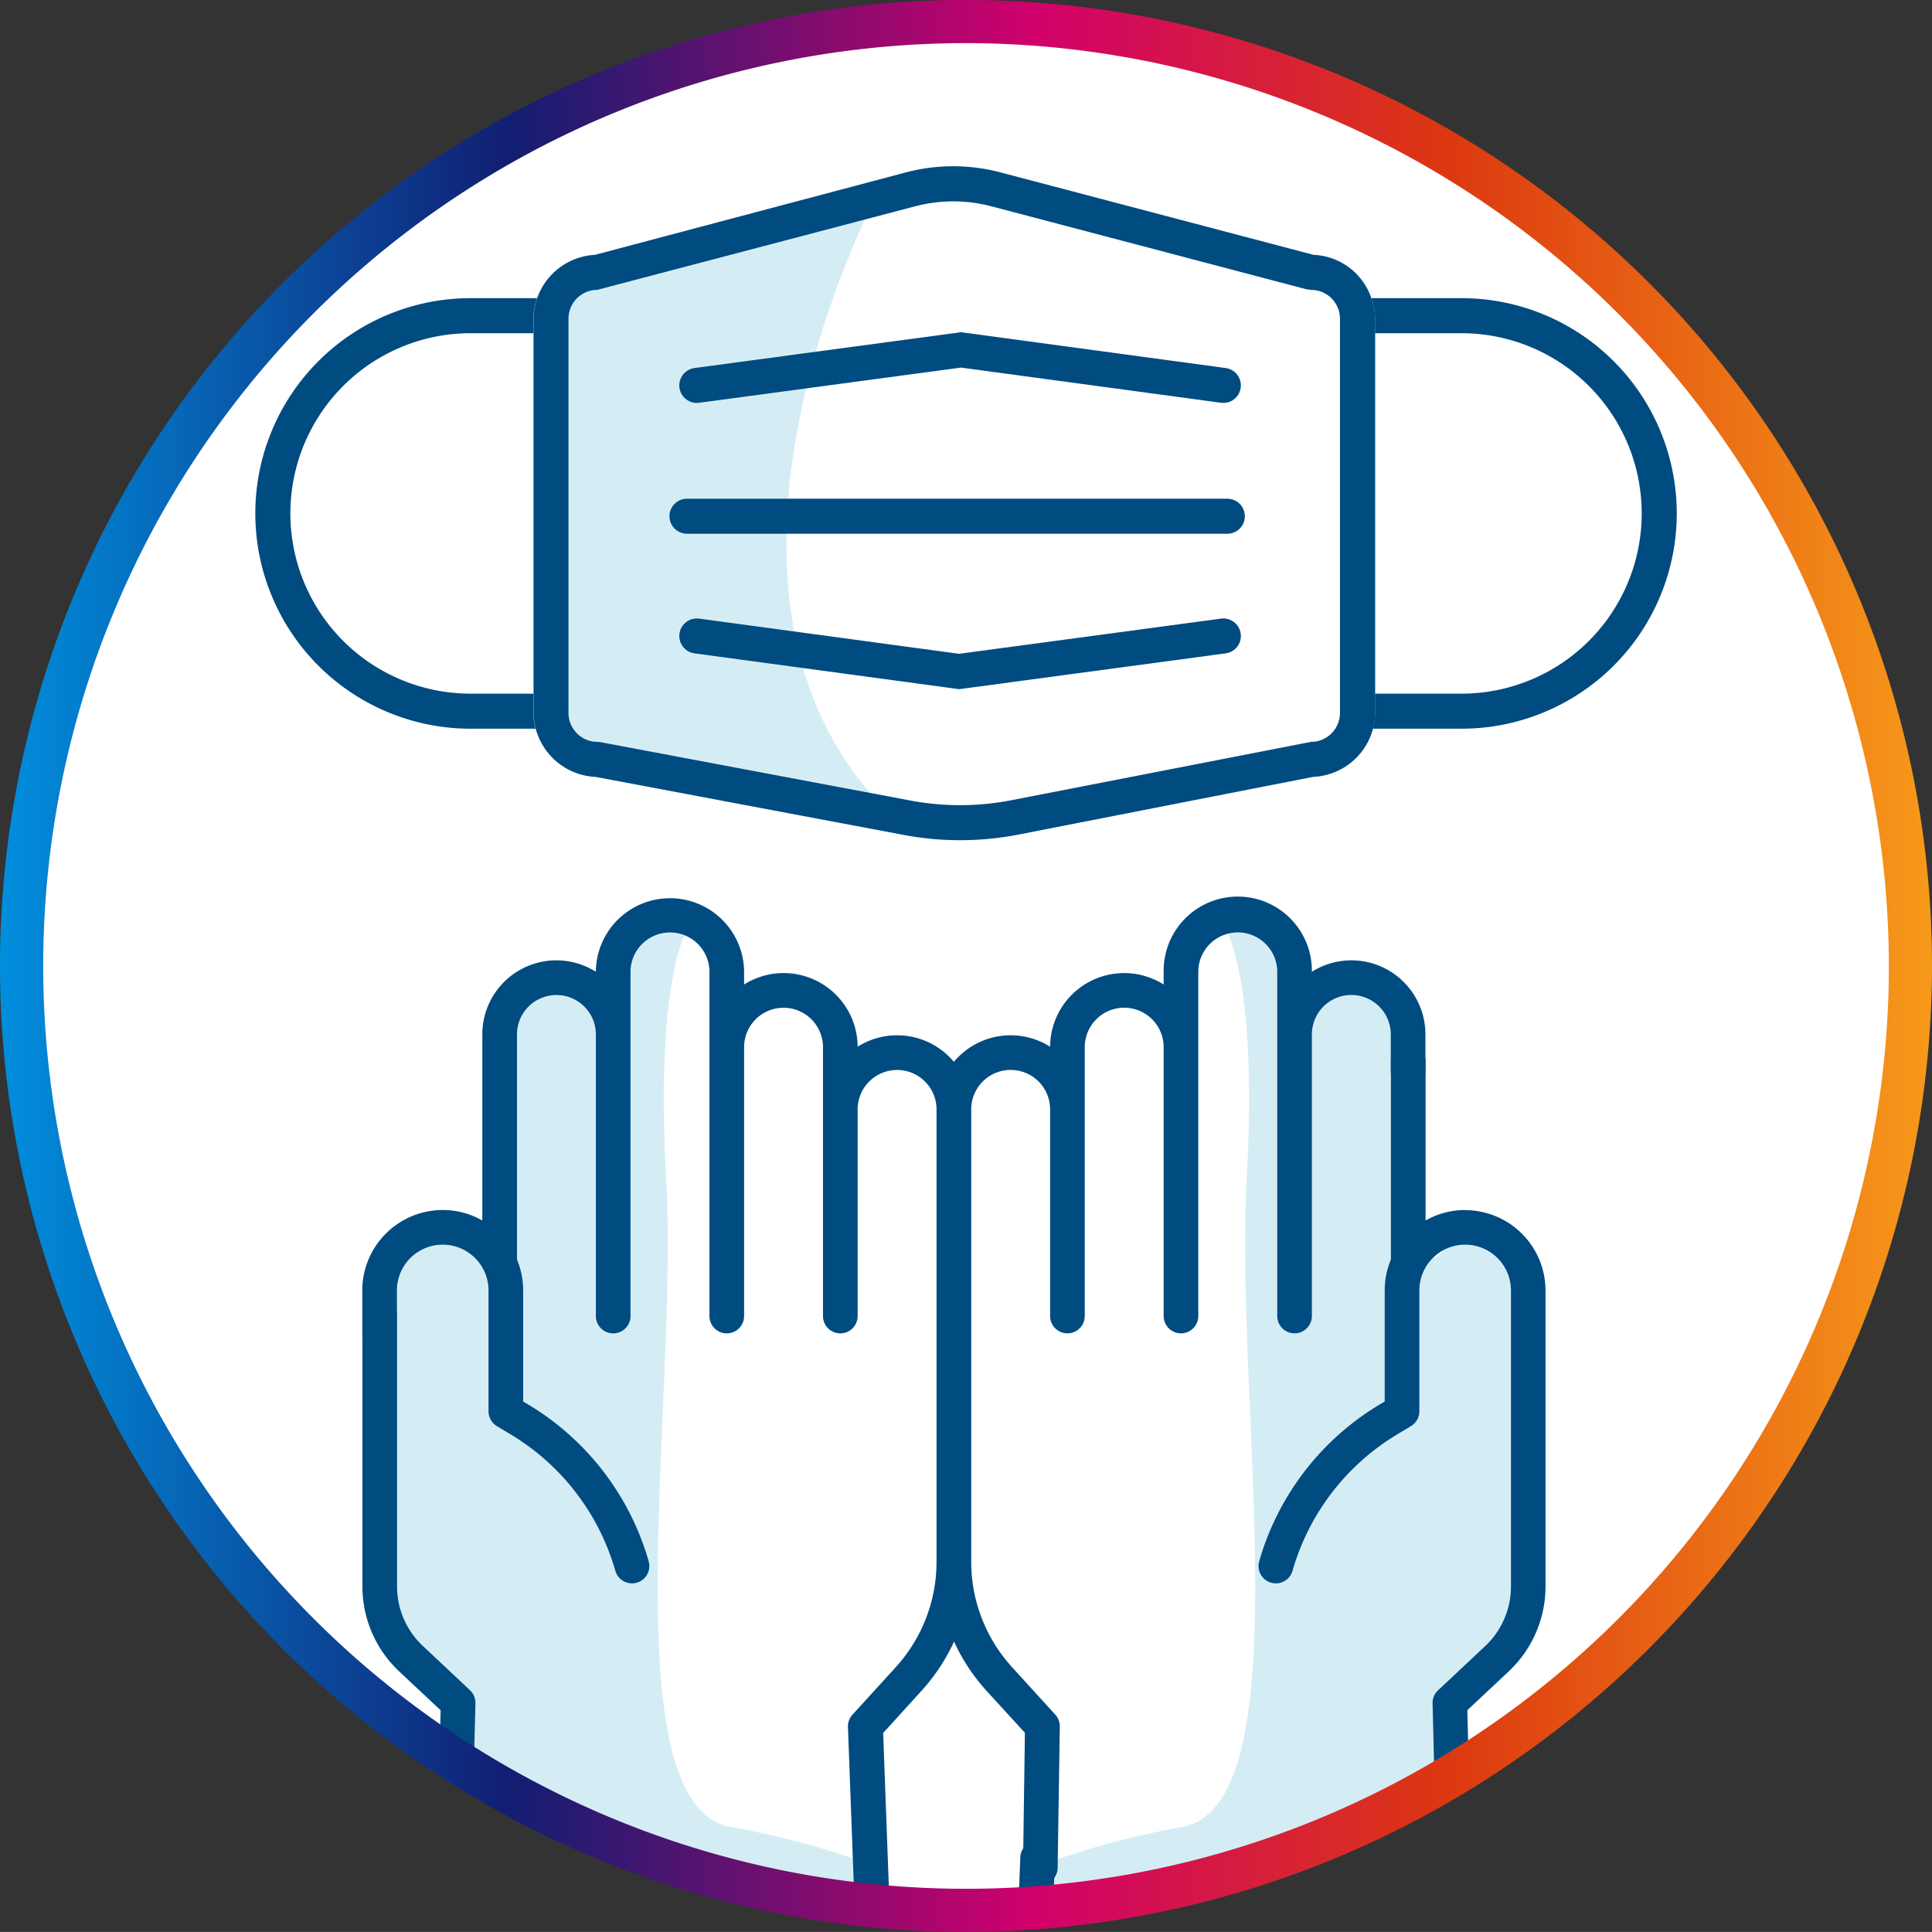 <?xml version="1.0" encoding="UTF-8"?> <svg xmlns="http://www.w3.org/2000/svg" xmlns:xlink="http://www.w3.org/1999/xlink" width="51.864" height="51.863" viewBox="0 0 51.864 51.863"><rect x="0" y="0" width="51.864" height="51.863" fill="#333333" stroke="none"/><defs><style>.a,.g{fill:none;}.b{mix-blend-mode:overlay;isolation:isolate;}.c{fill:#fff;}.d{clip-path:url(#a);}.e{fill:#d4edf5;}.f{fill:#004b80;}.g{stroke:#004b80;stroke-linecap:round;stroke-miterlimit:10;stroke-width:0.941px;}.h{fill:url(#b);}</style><clipPath id="a"><circle class="a" cx="25.353" cy="25.353" r="25.353" transform="translate(74.609 223.386)"></circle></clipPath><linearGradient id="b" y1="0.5" x2="1" y2="0.5" gradientUnits="objectBoundingBox"><stop offset="0" stop-color="#0090df"></stop><stop offset="0.266" stop-color="#111e72"></stop><stop offset="0.535" stop-color="#d1006c"></stop><stop offset="0.748" stop-color="#dc3810"></stop><stop offset="1" stop-color="#f79b1a"></stop></linearGradient></defs><g transform="translate(-74.029 -222.807)"><g class="b"><circle class="c" cx="25.353" cy="25.353" r="25.353" transform="translate(74.609 223.386)"></circle></g><g class="d"><path class="e" d="M97.485,228.217s-5.543,10.538.411,16.423l-7.87-1.437-1.163-.889V231.365l.547-1.232Z"></path><path class="e" d="M92.614,247.525s-1.029,1.029-.7,6.968-1.5,16.649,1.683,17.351a22.263,22.263,0,0,1,3.835,1.029l.047,1.683-2.619.281-8.09-.047-.655-1.45-.094-4.957L84.2,266.138l.187-7.436-.046-2.2,1.4-.982,1.122,1.076.561-1.824.187-4.583,1.263-1.076,1.122.328.7.421.047-2.2.841-.281Z"></path><path class="e" d="M106.795,247.525s1.029,1.029.7,6.968,1.5,16.649-1.684,17.351a22.31,22.31,0,0,0-3.835,1.029l-.046,1.683,2.618.281,8.091-.047.655-1.45.093-4.957,1.824-2.245-.187-7.436.047-2.2-1.4-.982-1.122,1.076-.562-1.824-.187-4.583-1.262-1.076-1.123.328-.7.421-.047-2.2-.842-.281Z"></path><path class="a" d="M86.662,231.752a4.838,4.838,0,1,0,0,9.676h1.685v-9.676Z"></path><path class="a" d="M113.259,241.428a4.838,4.838,0,1,0,0-9.676h-2.32v9.676Z"></path><path class="f" d="M88.347,241.428H86.662a4.838,4.838,0,1,1,0-9.676h1.685v-.391a1.705,1.705,0,0,1,.1-.55H86.662a5.779,5.779,0,1,0,0,11.558h1.744a1.71,1.71,0,0,1-.059-.42Z"></path><path class="f" d="M113.259,230.811h-2.417a1.7,1.7,0,0,1,.1.55v.391h2.32a4.838,4.838,0,1,1,0,9.676h-2.32v.521a1.709,1.709,0,0,1-.058.42h2.378a5.779,5.779,0,1,0,0-11.558Z"></path><path class="f" d="M110.842,230.811a1.713,1.713,0,0,0-1.552-1.163l-8.406-2.214a4.98,4.98,0,0,0-2.534,0L90,229.648a1.742,1.742,0,0,0-1.649,1.713v10.588a1.747,1.747,0,0,0,1.668,1.714l8.267,1.557a8.189,8.189,0,0,0,3.094-.011l7.9-1.547a1.741,1.741,0,0,0,1.665-1.713V231.361A1.7,1.7,0,0,0,110.842,230.811ZM110,241.428v.521a.777.777,0,0,1-.773.773l-8.029,1.563a7.2,7.2,0,0,1-2.74.01l-8.307-1.565-.087-.008a.772.772,0,0,1-.647-.353.759.759,0,0,1-.127-.42V231.361a.775.775,0,0,1,.774-.773l8.528-2.242a4.028,4.028,0,0,1,2.054,0l8.461,2.228.12.016a.773.773,0,0,1,.773.773v10.067Z"></path><path class="g" d="M92.735,233.153l7.093-.953,7.041.953"></path><path class="g" d="M106.869,239.88l-7.093.953-7.041-.953"></path><line class="g" x2="14.505" transform="translate(92.471 236.665)"></line><path class="f" d="M113.362,255.29a2.141,2.141,0,0,0-1.064.281V251.3a.465.465,0,0,0-.93,0s0,5.309,0,5.317a2.139,2.139,0,0,0-.167.833v2.98l-.128.076a7.225,7.225,0,0,0-3.241,4.212.465.465,0,0,0,.894.258,6.294,6.294,0,0,1,2.825-3.672l.353-.212a.464.464,0,0,0,.227-.4v-3.243a1.229,1.229,0,0,1,2.459,0V265.4a2.194,2.194,0,0,1-.69,1.594l-1.267,1.189a.463.463,0,0,0-.147.35l.147,5.864a.044.044,0,0,1-.013.032.04.04,0,0,1-.031.013H102.329a.044.044,0,0,1-.032-.013.04.04,0,0,1-.012-.033l.063-1.693a.465.465,0,0,0-.93-.034l-.063,1.693a.975.975,0,0,0,.974,1.01h.291v2.79a.465.465,0,0,0,.93,0v-2.79H111.4v2.79a.465.465,0,0,0,.93,0v-2.79h.257a.973.973,0,0,0,.973-1l-.141-5.655,1.115-1.046a3.125,3.125,0,0,0,.984-2.272v-7.947a2.161,2.161,0,0,0-2.159-2.159Z"></path><path class="f" d="M101.542,269.323l-.05,3.6a.464.464,0,0,0,.447.482h.018a.464.464,0,0,0,.464-.447l.058-3.792a.468.468,0,0,0-.121-.33l-1.157-1.27a4.2,4.2,0,0,1-1.1-2.832V252.588a1.059,1.059,0,0,1,2.118,0v5.547a.465.465,0,0,0,.93,0v-7.217a1.059,1.059,0,1,1,2.118,0v7.217a.465.465,0,0,0,.93,0v-9.27a1.06,1.06,0,0,1,2.119,0v9.27a.465.465,0,0,0,.93,0v-7.559a1.059,1.059,0,1,1,2.118,0v.982a.465.465,0,0,0,.93,0v-.982a1.987,1.987,0,0,0-3.048-1.682v-.029a1.989,1.989,0,0,0-3.979,0v.371a1.987,1.987,0,0,0-3.048,1.67,1.983,1.983,0,0,0-2.583.406,1.985,1.985,0,0,0-2.584-.406,1.987,1.987,0,0,0-3.048-1.67v-.371a1.99,1.99,0,0,0-3.979,0v.029a1.987,1.987,0,0,0-3.048,1.682v4.995a2.141,2.141,0,0,0-1.063-.282,2.163,2.163,0,0,0-2.16,2.16v1.223a.465.465,0,0,0,.93,0v-1.223a1.229,1.229,0,1,1,2.459,0v3.243a.464.464,0,0,0,.227.4l.353.212a6.294,6.294,0,0,1,2.825,3.672.466.466,0,0,0,.447.336.484.484,0,0,0,.129-.018.466.466,0,0,0,.318-.576,7.225,7.225,0,0,0-3.241-4.212l-.128-.076v-2.98a2.146,2.146,0,0,0-.166-.83v-6.043a1.059,1.059,0,1,1,2.118,0v7.559a.465.465,0,0,0,.93,0v-9.27a1.06,1.06,0,0,1,2.119,0v9.27a.465.465,0,0,0,.93,0v-7.217a1.059,1.059,0,1,1,2.118,0v7.217a.465.465,0,0,0,.93,0v-5.547a1.059,1.059,0,0,1,2.118,0v12.147a4.2,4.2,0,0,1-1.1,2.832l-1.157,1.27a.468.468,0,0,0-.121.33l.194,5.225a.045.045,0,0,1-.012.032.041.041,0,0,1-.032.014H86.689a.04.04,0,0,1-.031-.013.044.044,0,0,1-.013-.032l.147-5.864a.467.467,0,0,0-.147-.351l-1.267-1.189a2.19,2.19,0,0,1-.69-1.593v-7.357a.465.465,0,0,0-.93,0V265.4a3.128,3.128,0,0,0,.983,2.272l1.116,1.046-.142,5.655a.975.975,0,0,0,.974,1h.257v2.79a.465.465,0,0,0,.93,0v-2.79h7.853v2.79a.465.465,0,0,0,.93,0v-2.79h.291a.974.974,0,0,0,.973-1.011l-.186-5.034,1.028-1.13a5.155,5.155,0,0,0,.875-1.323,5.125,5.125,0,0,0,.874,1.323Z"></path></g><path class="h" d="M99.961,274.67a25.932,25.932,0,1,1,25.932-25.932A25.961,25.961,0,0,1,99.961,274.67Zm0-50.705a24.773,24.773,0,1,0,24.774,24.773A24.8,24.8,0,0,0,99.961,223.965Z"></path></g></svg> 